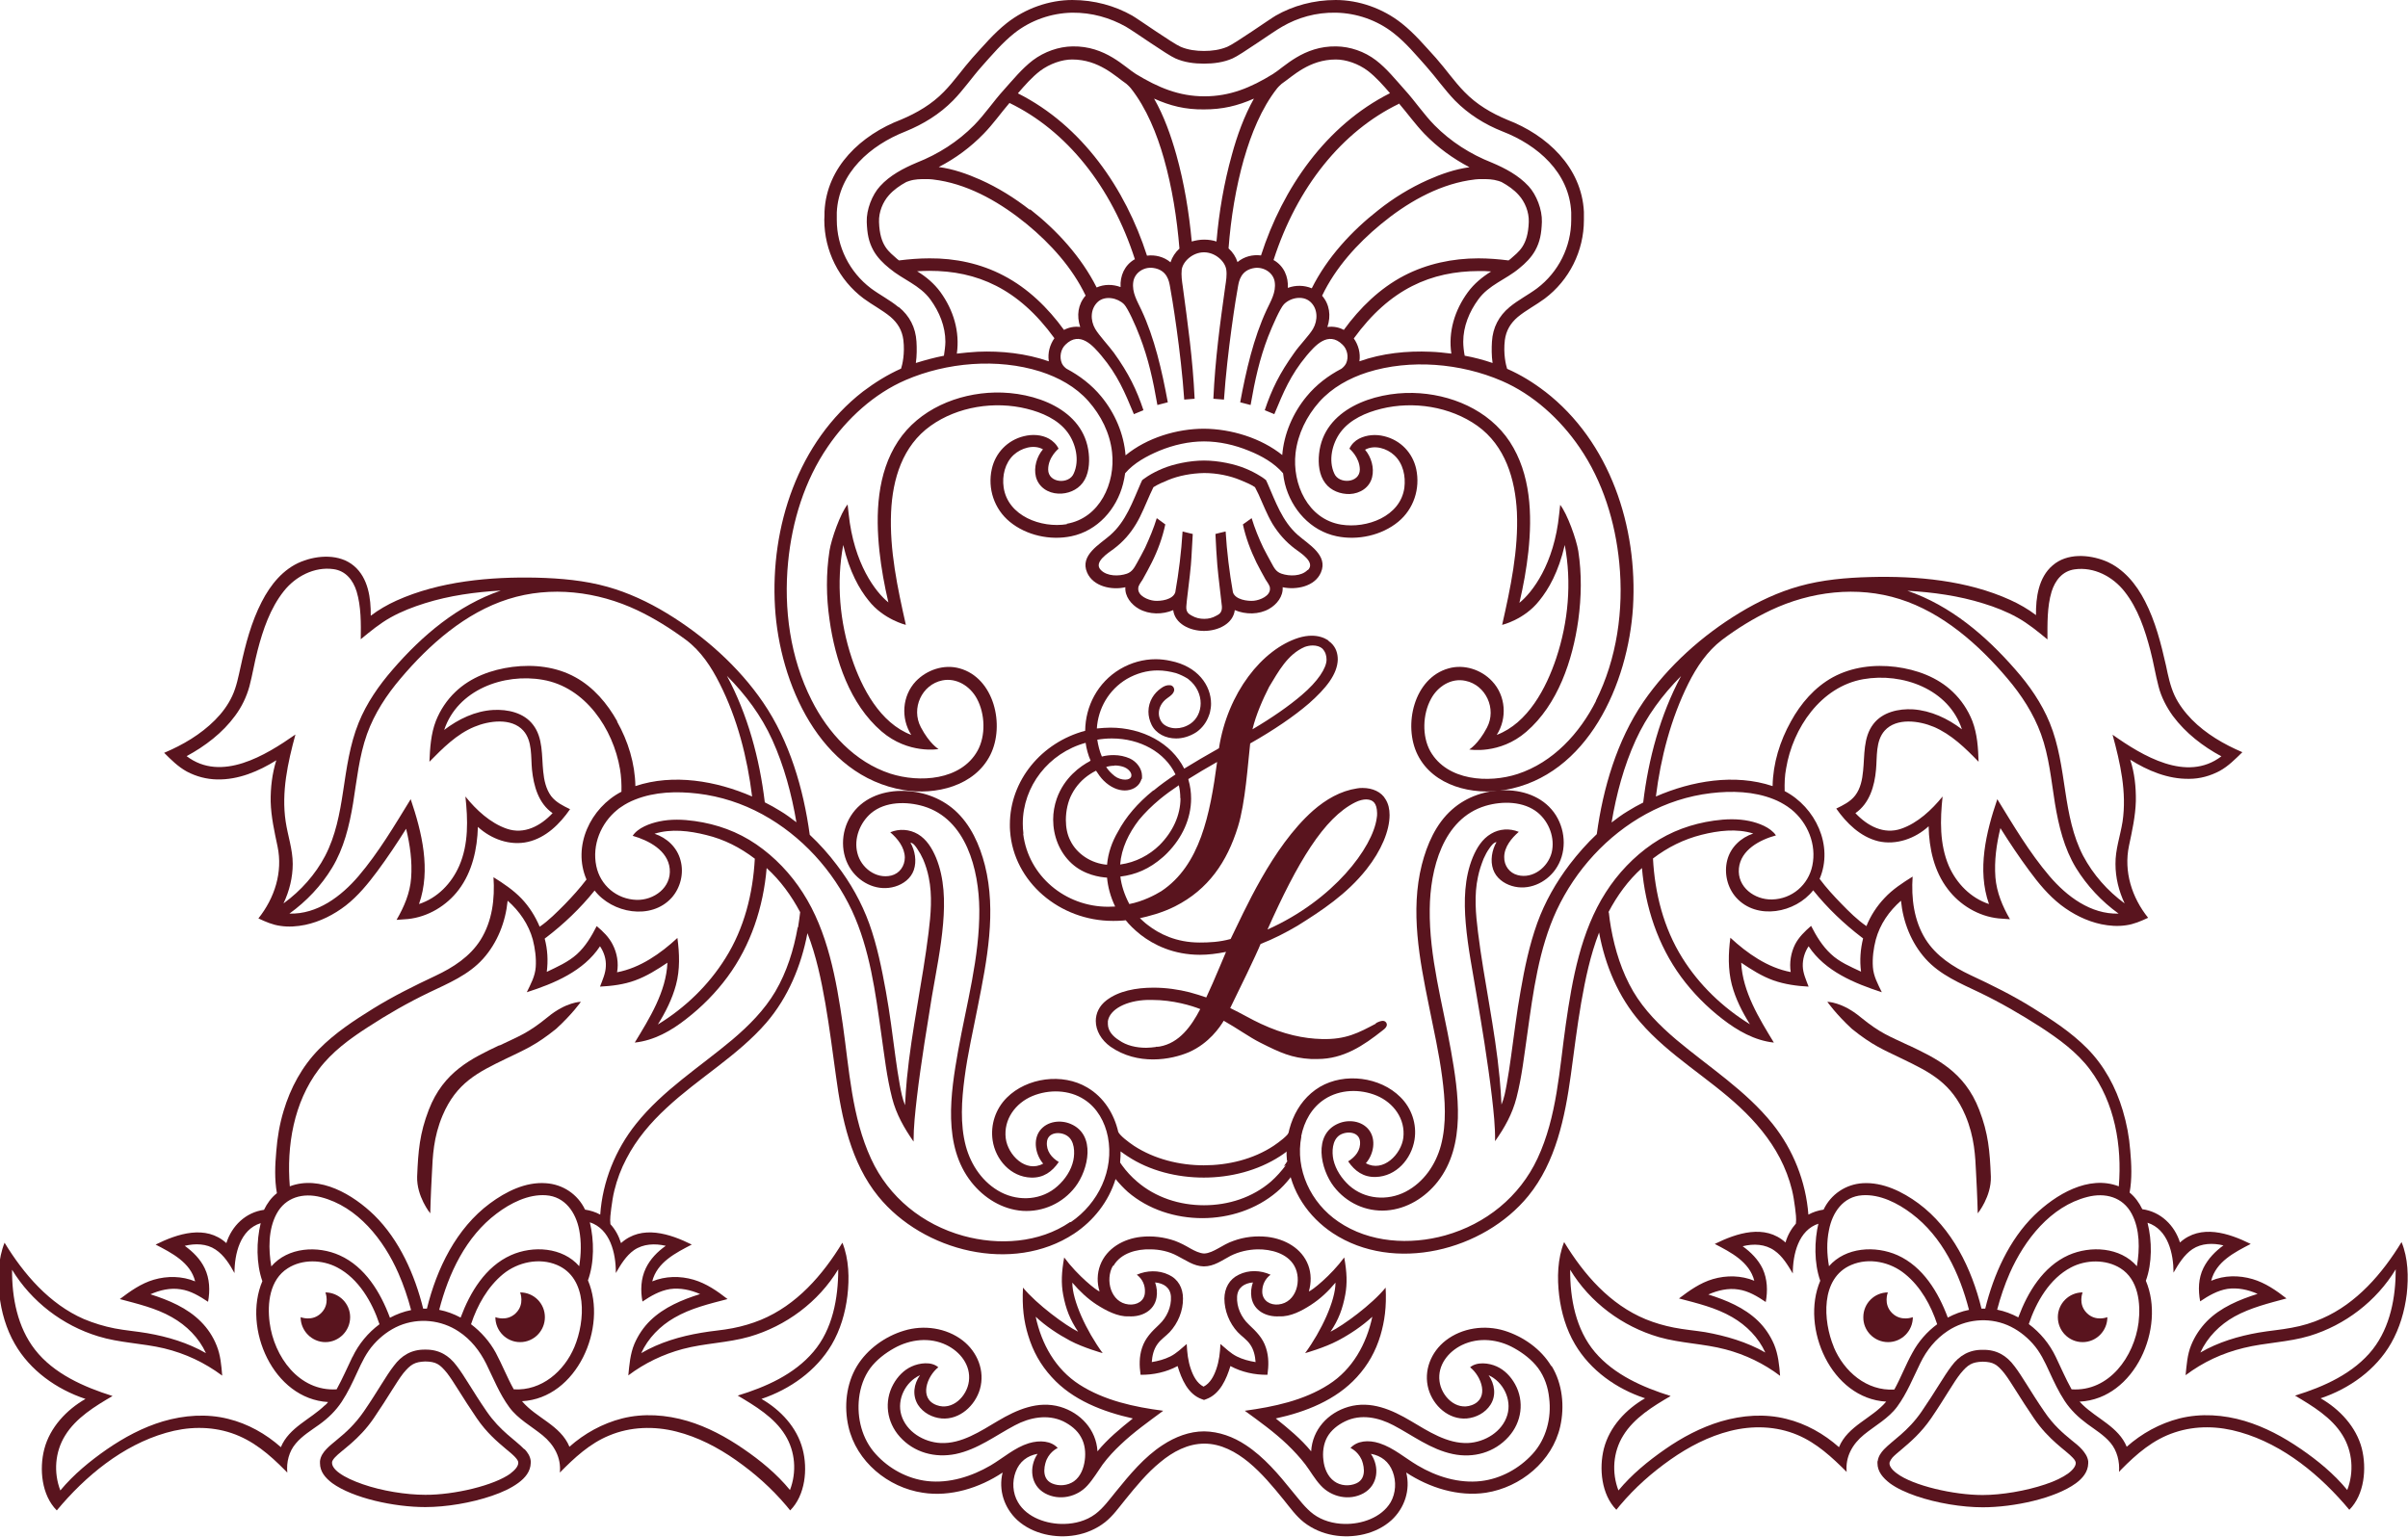 <svg xmlns="http://www.w3.org/2000/svg" width="115.74" height="73.87" viewBox="0 0 115.74 73.87" fill="#59141e">
<path d="m62.38,25.72c-.75-.66-1.07-1.6-1.46-2.49-.03-.07-.07-.15-.07-.15,0,0-.16-.13-.27-.19-.22-.14-.46-.26-.7-.36-.52-.22-1.31-.39-2.01-.39h0c-.69,0-1.48.17-2,.39-.24.1-.48.22-.7.36-.11.07-.27.19-.27.19,0,0-.04.08-.07.15-.39.89-.71,1.83-1.46,2.49-.51.45-1.48.97-1.12,1.8.29.68,1.19.86,1.84.71-.03.44.28.83.65,1.04.5.28,1.14.28,1.65.06.08.65.79,1,1.48,1s1.4-.35,1.48-1c.52.22,1.16.22,1.65-.06.37-.21.68-.6.65-1.04.65.14,1.55-.03,1.84-.71.36-.83-.6-1.35-1.11-1.8Zm.47,1.68c-.3.31-.87.31-1.25.18-.27-.09-.36-.28-.49-.52-.13-.24-.27-.49-.39-.73-.22-.46-.41-.93-.56-1.42l-.42.3c.14.65.37,1.25.65,1.83.14.28.29.55.44.82.07.12.21.28.21.42.03.37-.48.57-.77.6-.3.03-.9-.05-1.01-.41-.17-.96-.29-1.95-.35-2.92-.11.02-.49.12-.49.12.03.59.05,1.02.09,1.49.04.51.21,1.83.22,1.99.02.29-.13.38-.25.44-.21.12-.39.16-.6.16s-.4-.04-.61-.16c-.12-.07-.27-.15-.25-.44,0-.16.18-1.48.22-1.99.04-.47.05-.9.09-1.49,0,0-.39-.09-.49-.12-.06.98-.18,1.96-.35,2.92-.11.36-.7.44-1.01.41-.29-.03-.8-.23-.77-.6,0-.14.14-.3.21-.42.15-.27.3-.54.44-.82.29-.58.51-1.18.65-1.83l-.41-.3c-.15.49-.35.96-.56,1.42-.12.25-.26.49-.39.73-.13.23-.23.43-.49.52-.38.13-.95.13-1.25-.18-.37-.38.38-.83.63-1.02.44-.33.79-.73,1.07-1.2.27-.45.45-.94.67-1.42.05-.1.16-.34.16-.34.22-.14.46-.24.7-.34.5-.21,1.13-.33,1.74-.34.61,0,1.24.13,1.74.34.24.1.49.2.7.34,0,0,.12.24.17.34.22.48.4.96.67,1.42.29.47.64.87,1.08,1.2.25.19,1,.64.63,1.02Z"/>
<path d="m74.27,18.83c-.57-.44-1.17-.81-1.83-1.1-.06-.18-.19-.72-.11-1.38.06-.46.27-.81.62-1.11.4-.33.87-.57,1.29-.88,1.19-.89,1.89-2.3,1.89-3.78,0-.13,0-.27,0-.4-.11-2.15-1.78-3.69-3.68-4.42-.77-.32-1.48-.74-2.06-1.34-.5-.51-.9-1.1-1.37-1.63-.53-.58-1.03-1.18-1.65-1.67C66.46.4,65.31,0,64.2,0c-1.06,0-2.06.28-2.88.75-.28.16-1.95,1.34-2.33,1.5-.36.15-.74.2-1.12.2-.38,0-.77-.05-1.12-.2-.38-.16-2.05-1.34-2.33-1.5C53.59.28,52.6,0,51.54,0c-1.1,0-2.25.4-3.15,1.11-.62.49-1.12,1.09-1.65,1.67-.47.53-.87,1.12-1.37,1.63-.58.6-1.3,1.02-2.06,1.34-1.91.73-3.58,2.27-3.68,4.42,0,.13,0,.27-.01.4,0,1.48.7,2.89,1.89,3.78.42.31.89.55,1.29.88.35.3.56.65.62,1.11.08.66-.05,1.2-.11,1.38-.65.29-1.26.67-1.83,1.1-3.13,2.43-4.46,6.51-4.23,10.37.22,3.65,2.15,8.11,6.18,8.79,1.54.26,3.42-.19,4.17-1.69.71-1.42.19-3.7-1.48-4.16-.75-.21-1.57.07-2.1.62-.66.7-.73,1.78-.22,2.58-1.5-.57-2.38-2.25-2.86-3.69-.58-1.74-.75-3.64-.41-5.44.3,1.29.78,2.13,1.22,2.67.71.91,1.79,1.17,1.79,1.17-.4-1.78-.79-3.59-.71-5.42.07-1.59.55-3.19,1.9-4.15,1.3-.93,3.08-1.2,4.62-.82.73.18,1.5.51,1.96,1.13.4.54.59,1.35.3,1.98-.22.54-1.23.47-1.23-.19,0-.6.5-1,.5-1-.1-.21-.27-.37-.46-.48-.36-.2-.81-.22-1.21-.12-.78.19-1.37.8-1.54,1.58-.21.94.12,1.92.86,2.53.8.66,1.95.91,2.96.7,1.26-.26,2.18-1.3,2.49-2.52.04-.17.08-.34.1-.51.43-.5,1.05-.83,1.64-1.08.68-.28,1.42-.45,2.15-.45.74,0,1.48.17,2.16.45.6.24,1.21.58,1.64,1.08.02.17.05.35.09.51.31,1.22,1.23,2.26,2.49,2.52,1.01.21,2.16-.04,2.96-.7.74-.61,1.06-1.59.86-2.53-.17-.78-.75-1.39-1.54-1.58-.4-.1-.84-.07-1.21.12-.19.1-.36.26-.46.48,0,0,.49.4.5,1,0,.66-1.01.72-1.23.19-.29-.63-.1-1.44.3-1.98.46-.62,1.23-.95,1.96-1.13,1.54-.38,3.31-.11,4.62.82,1.34.96,1.82,2.57,1.9,4.15.08,1.83-.31,3.65-.71,5.42,0,0,1.07-.25,1.79-1.17.44-.54.92-1.37,1.22-2.67.34,1.8.17,3.7-.41,5.44-.48,1.44-1.36,3.12-2.86,3.69.51-.8.44-1.88-.22-2.58-.52-.56-1.35-.83-2.09-.62-1.67.46-2.2,2.74-1.49,4.16.75,1.5,2.64,1.95,4.17,1.69,4.02-.68,5.95-5.14,6.18-8.79.23-3.86-1.1-7.95-4.23-10.37Zm-31.09-4.07c-.41-.34-.89-.58-1.32-.9-1.03-.78-1.64-2-1.64-3.29,0-.12,0-.24,0-.36.09-1.91,1.62-3.23,3.3-3.89.86-.35,1.64-.83,2.29-1.49.5-.51.9-1.1,1.38-1.64.5-.56.98-1.13,1.57-1.6.79-.62,1.77-.96,2.77-.98.96-.01,1.83.25,2.58.67.45.26,1.99,1.36,2.39,1.53.43.19.9.25,1.37.25.46,0,.94-.06,1.37-.25.4-.17,1.94-1.28,2.39-1.53.74-.43,1.62-.69,2.58-.67,1,.02,1.98.36,2.77.98.59.46,1.07,1.04,1.57,1.6.47.53.88,1.12,1.38,1.64.65.66,1.43,1.15,2.29,1.49,1.68.65,3.21,1.97,3.3,3.89,0,.12,0,.24,0,.36,0,1.29-.61,2.51-1.64,3.29-.43.32-.91.56-1.32.9-.52.43-.81.99-.85,1.66-.02.32-.02.69.03,1.03-.44-.15-.89-.27-1.34-.35-.04-.2-.07-.47-.07-.67,0-.74.29-1.44.72-2.03.51-.71,1.33-.96,1.97-1.5.3-.24.58-.52.77-.86.23-.42.3-.81.32-1.37.02-.59-.26-1.31-.64-1.72-.48-.52-1.12-.86-1.76-1.13-1.04-.41-1.98-1.01-2.76-1.8-.52-.53-.93-1.15-1.43-1.7-.44-.49-.86-1.02-1.38-1.42-.56-.43-1.25-.66-1.91-.67-1.58-.03-2.51,1-3.05,1.33-1.07.66-2.07,1.07-3.29,1.07-1.22,0-2.22-.42-3.29-1.07-.54-.33-1.47-1.36-3.05-1.33-.66.01-1.35.25-1.91.67-.53.41-.95.93-1.39,1.42-.5.55-.91,1.17-1.43,1.7-.78.79-1.72,1.39-2.76,1.8-.64.27-1.29.61-1.76,1.13-.38.41-.66,1.13-.64,1.72.02.56.09.95.32,1.37.19.34.47.62.77.86.64.54,1.46.8,1.97,1.5.43.59.72,1.29.72,2.03,0,.19-.04.47-.07.67-.46.09-.9.21-1.35.35.05-.34.05-.71.03-1.03-.04-.67-.33-1.24-.85-1.66Zm26.58,2.24c-.34-.04-.67-.08-1-.09-1.13-.05-2.33.07-3.42.46.06-.39-.05-.79-.27-1.1,1.74-2.4,3.73-3.23,6.01-3.24.2,0,.4,0,.59.02-.43.27-.82.59-1.12,1-.63.86-.95,1.9-.79,2.96Zm-6.21-2.79c.64-1.34,1.69-2.5,2.82-3.43,1.21-1,2.66-1.85,4.22-2.11.23-.04.42-.06.61-.06.3,0,.54,0,.83.09.05.02.08.03.14.05.31.17.6.37.83.63.29.32.5.81.48,1.3-.04,1.15-.49,1.42-.88,1.77-.03.02-.06.05-.09.07-.48-.06-.97-.1-1.45-.1-1.24,0-2.47.26-3.57.83-1.17.61-2.13,1.55-2.9,2.61-.22-.12-.49-.18-.79-.14.18-.53.11-1.09-.26-1.51Zm-5.68-2.69h0c-.21,0-.41.04-.59.09-.13-1.41-.36-2.81-.74-4.17-.26-.92-.59-1.86-1.07-2.7.78.35,1.5.53,2.4.52.89,0,1.61-.17,2.4-.52-.47.84-.81,1.78-1.06,2.7-.38,1.36-.62,2.76-.74,4.17-.18-.06-.38-.09-.59-.09h0Zm-5.94,4.2c-.3-.04-.56.02-.79.14-.77-1.06-1.73-2-2.9-2.61-1.1-.58-2.33-.84-3.57-.83-.49,0-.97.04-1.46.1-.03-.02-.06-.05-.09-.07-.38-.35-.83-.61-.87-1.77-.02-.49.19-.98.48-1.3.23-.26.52-.46.83-.63.07-.02.09-.03.14-.05.28-.09.53-.09.83-.09.19,0,.38.02.61.06,1.56.26,3.01,1.12,4.22,2.11,1.14.94,2.18,2.09,2.82,3.43-.37.42-.44.97-.26,1.51Zm-1.52,1.65c-1.09-.38-2.28-.51-3.42-.46-.33.02-.67.05-1,.09.15-1.06-.16-2.09-.79-2.96-.3-.41-.69-.74-1.12-1,.2-.01.4-.02.59-.02,2.28,0,4.27.84,6.01,3.24-.22.31-.33.71-.27,1.1Zm-.91-7.28c-.73-.57-1.53-1.07-2.38-1.45-.63-.28-1.31-.52-2-.61.8-.41,1.53-.95,2.16-1.6.45-.46.82-.99,1.24-1.48,2.73,1.32,4.9,4,6.03,7.52,0,0-.01,0-.02,0-.48.28-.7.79-.67,1.33-.38-.14-.79-.14-1.15.02-.74-1.47-1.91-2.75-3.2-3.76Zm-.57-5.61c.33-.38.66-.76,1.06-1.07.47-.35,1.06-.55,1.54-.55,1.29,0,2.08.81,2.61,1.17.09.08.17.16.21.21.76.96,1.26,2.21,1.59,3.37.4,1.41.63,2.88.75,4.34-.2.18-.35.41-.43.66-.32-.27-.74-.37-1.13-.32-1.04-3.23-3.12-6.25-6.2-7.8Zm10.87,3.13c.33-1.15.83-2.41,1.59-3.37.04-.05.12-.13.21-.21.53-.36,1.32-1.17,2.61-1.17.48,0,1.08.2,1.54.55.4.31.73.69,1.06,1.07-3.08,1.55-5.16,4.57-6.2,7.8-.4-.05-.81.05-1.13.32-.08-.25-.22-.47-.43-.66.11-1.46.35-2.93.75-4.34Zm7.43-2.65c.42.49.79,1.01,1.24,1.48.63.65,1.36,1.18,2.16,1.6-.69.09-1.37.33-2,.61-.85.38-1.65.87-2.38,1.45-1.29,1.01-2.46,2.28-3.2,3.76-.36-.15-.77-.16-1.15-.02.03-.54-.19-1.05-.67-1.33,0,0-.01,0-.02,0,1.13-3.52,3.3-6.2,6.03-7.52Zm-15.95,20.24c-1.23.2-2.84-.39-3.04-1.77-.08-.55.06-1.17.48-1.56.36-.33.96-.52,1.41-.27-.3.35-.45.87-.34,1.32.13.5.58.79,1.08.81.44.02.9-.16,1.17-.52.29-.38.34-.94.29-1.41-.22-2.15-2.64-2.97-4.51-2.93-1.8.04-3.65.81-4.66,2.35-1.01,1.54-1.08,3.5-.89,5.28.09.83.24,1.65.43,2.46-.61-.49-1.66-1.85-1.91-4.26l-.05-.45c-.35.43-.78,1.66-.87,2.22-.17,1.1-.16,2.22,0,3.32.27,1.94.98,4.06,2.5,5.37,1.29,1.11,2.74.85,2.74.85,0,0-.43-.25-.85-1.05-.48-.91.05-2.05,1.03-2.25.69-.14,1.34.28,1.66.87.4.73.44,1.79.03,2.52-.8,1.42-2.79,1.54-4.19,1.09-1.71-.56-2.99-1.96-3.78-3.53-1.03-2.03-1.35-4.39-1.13-6.64.19-1.96.79-3.92,1.91-5.55.92-1.35,2.23-2.55,3.74-3.2,1.97-.85,4.41-1.06,6.47-.41.87.28,1.7.73,2.31,1.42.61.69,1.04,1.54,1.14,2.46.17,1.48-.59,3.17-2.18,3.44Zm10.37-3.31c-1.04-.84-2.48-1.27-3.78-1.28h0c-1.29,0-2.74.43-3.77,1.28-.08-1.03-.51-2.03-1.17-2.83-.46-.56-1.04-1-1.66-1.33-.06-.04-.17-.13-.23-.26-.13-.3-.06-.68.17-.9.7-.69,1.34.07,1.73.53.78.93,1.12,1.75,1.56,2.81l.46-.19c-.33-.99-.71-1.77-1.42-2.76-.25-.34-.72-.84-.9-1.15-.24-.41-.24-.97.14-1.31.35-.3.94-.18,1.25.13.18.19.55,1,.76,1.56.41,1.07.63,2.07.84,3.28l.5-.13c-.28-1.52-.64-3.1-1.27-4.44-.2-.43-.46-.84-.39-1.34.06-.45.51-.74.95-.68.69.09.77.66.81.86.1.52.53,3.14.69,5.47l.5-.04c-.09-1.93-.33-3.6-.57-5.39-.04-.27-.08-.55-.05-.82.06-.4.53-.83,1.07-.83.54,0,1.01.43,1.07.83.04.27-.01.55-.05.82-.25,1.79-.48,3.46-.57,5.39l.51.04c.16-2.33.58-4.95.68-5.47.04-.2.12-.77.81-.86.44-.05.89.24.95.68.07.5-.19.91-.39,1.34-.63,1.35-.99,2.93-1.27,4.44l.5.13c.21-1.21.43-2.21.84-3.28.22-.56.58-1.37.76-1.56.31-.32.9-.44,1.26-.13.38.33.38.9.14,1.31-.18.31-.66.8-.9,1.15-.71.99-1.09,1.77-1.42,2.76l.46.19c.44-1.06.77-1.87,1.55-2.81.39-.46,1.03-1.22,1.73-.53.23.22.31.6.17.9-.06.12-.17.22-.23.26-.63.33-1.2.76-1.67,1.33-.66.8-1.09,1.8-1.17,2.83Zm15.07,11.79c-.79,1.57-2.07,2.97-3.78,3.53-1.39.45-3.38.33-4.19-1.09-.41-.73-.37-1.79.03-2.52.32-.6.97-1.02,1.66-.87.97.2,1.51,1.34,1.03,2.25-.42.8-.85,1.05-.85,1.05,0,0,1.46.26,2.74-.85,1.52-1.31,2.23-3.44,2.5-5.37.15-1.1.17-2.22,0-3.32-.09-.56-.53-1.79-.87-2.22l-.05.45c-.24,2.41-1.3,3.77-1.91,4.26.19-.81.34-1.63.43-2.46.19-1.78.12-3.73-.89-5.28-1.01-1.54-2.86-2.31-4.66-2.35-1.87-.04-4.29.77-4.51,2.93-.05.47,0,1.02.3,1.41.27.36.73.53,1.17.52.5-.02.96-.31,1.08-.81.11-.45-.04-.97-.34-1.32.45-.25,1.05-.07,1.41.27.42.39.55,1,.48,1.56-.19,1.38-1.81,1.97-3.04,1.77-1.6-.26-2.36-1.96-2.19-3.44.11-.92.53-1.77,1.14-2.46.62-.69,1.44-1.14,2.31-1.42,2.06-.65,4.49-.44,6.46.41,1.51.65,2.82,1.85,3.74,3.2,1.12,1.63,1.72,3.59,1.91,5.55.22,2.25-.11,4.61-1.13,6.64Z"/>
<path d="m74.56,65.67c-.49-.82-1.35-1.42-2.25-1.7-.95-.29-2.03-.14-2.82.47-.71.55-1.08,1.46-.83,2.34.23.8.97,1.48,1.84,1.41.45-.04.89-.27,1.14-.66.29-.45.2-1-.09-1.42.7.32,1.12,1.16.9,1.91-.24.81-1.08,1.31-1.89,1.35-1,.04-1.92-.57-2.75-1.06-.91-.54-1.92-.99-3-.68-.99.29-1.73,1.1-1.79,2.14-.49-.6-1.1-1.1-1.7-1.58,1.43-.31,2.89-.88,3.9-1.99.54-.59.9-1.24,1.13-2,.2-.68.3-1.37.25-2.3-.66.81-2.04,1.82-2.65,2.12.39-.58.58-1.09.71-1.78.1-.54.08-1.08-.05-1.79-.64.87-1.57,1.61-1.7,1.63.12-.41.12-.86-.03-1.26-.31-.82-1.13-1.26-1.96-1.36-.55-.06-1.11,0-1.63.19-.27.09-.5.23-.75.37-.2.11-.43.23-.66.24-.23-.01-.46-.13-.66-.24-.24-.14-.48-.27-.75-.37-.52-.18-1.08-.25-1.63-.19-.83.09-1.65.54-1.96,1.36-.15.4-.16.85-.03,1.26-.13-.02-1.06-.76-1.7-1.63-.13.71-.15,1.25-.05,1.79.13.69.33,1.2.72,1.78-.61-.3-1.99-1.32-2.65-2.12-.05.93.04,1.62.25,2.3.23.76.59,1.41,1.13,2,1,1.11,2.47,1.67,3.9,1.99-.6.48-1.21.98-1.7,1.58-.06-1.04-.81-1.85-1.79-2.14-1.07-.31-2.09.14-3,.68-.83.49-1.75,1.11-2.75,1.06-.81-.04-1.65-.54-1.89-1.35-.22-.75.2-1.59.9-1.91-.3.42-.38.96-.1,1.42.25.39.69.62,1.14.66.87.07,1.61-.62,1.84-1.41.25-.88-.12-1.79-.83-2.34-.79-.61-1.88-.76-2.82-.47-.9.27-1.76.88-2.26,1.7-.52.86-.63,1.94-.41,2.91.38,1.68,1.9,2.93,3.57,3.18,1.33.21,2.73-.23,3.84-.97-.21.84.08,1.71.71,2.29.74.67,1.84.89,2.8.72.51-.09,1-.3,1.41-.62.38-.3.67-.71.97-1.08.52-.64,1.05-1.29,1.69-1.81.6-.5,1.32-.89,2.12-.89.8,0,1.52.4,2.12.89.64.53,1.17,1.17,1.69,1.81.3.37.59.78.97,1.08.41.32.9.53,1.41.62.96.17,2.06-.05,2.8-.72.63-.58.92-1.45.71-2.29,1.11.73,2.5,1.17,3.83.97,1.67-.26,3.19-1.51,3.57-3.18.22-.97.11-2.06-.41-2.91Zm-21.04-4.82c.35-.61,1.12-.81,1.77-.79.44,0,.9.1,1.29.31.42.21.79.5,1.28.51h0s0,0,0,0h0c.5,0,.87-.29,1.29-.51.4-.2.85-.3,1.29-.31.65-.01,1.43.19,1.77.79.38.67.11,1.77-.76,1.86-.39.04-.76-.17-.78-.59-.01-.33.13-.64.4-.84-.48-.22-1.05-.24-1.53,0-.46.22-.68.65-.69,1.14,0,.59.24,1.19.64,1.62.19.2.43.35.59.58.18.25.25.56.27.86-.31-.05-.62-.13-.9-.27-.3-.15-.54-.39-.79-.6-.02.42-.06.81-.2,1.21-.11.32-.29.68-.61.84-.32-.16-.5-.52-.61-.84-.14-.4-.18-.79-.2-1.21-.25.21-.49.45-.79.6-.28.14-.59.22-.89.27.02-.3.09-.61.27-.86.16-.23.4-.38.59-.58.4-.43.65-1.03.64-1.62,0-.5-.23-.93-.69-1.14-.48-.23-1.05-.21-1.53,0,.27.2.41.51.39.84-.01.42-.38.63-.78.59-.87-.09-1.14-1.19-.76-1.86Zm-5.91,9.6c-.91.53-1.98.87-3.04.75-.95-.11-1.84-.59-2.48-1.3-.66-.72-.91-1.74-.8-2.69.06-.51.23-1.02.54-1.44.3-.4.72-.72,1.15-.96.77-.43,1.71-.54,2.51-.15.66.32,1.18.97,1.08,1.74-.09.72-.79,1.43-1.55,1.15-.87-.32-.46-1.4.08-1.82-.33-.29-.91-.21-1.28-.04-.38.17-.68.49-.88.85-.46.83-.32,1.83.31,2.53.68.76,1.69,1.03,2.68.83,1.06-.22,1.92-.89,2.85-1.38.71-.38,1.57-.55,2.33-.19.34.17.67.42.85.76.19.33.23.74.18,1.11-.05.38-.2.78-.52,1.01-.3.21-.72.25-1.06.1-.58-.26-.31-1.02-.25-1.15.19-.41.53-.55.53-.55-.31-.34-.85-.39-1.39-.23-.68.21-1.23.71-1.84,1.07Zm19.23,1.77c-.44.74-1.4,1.06-2.22,1.04-.53-.01-1.07-.16-1.49-.47-.4-.3-.69-.71-1.01-1.09-.66-.82-1.36-1.65-2.24-2.23-.6-.4-1.29-.65-2-.66h0c-.71,0-1.39.26-2,.66-.89.58-1.58,1.42-2.24,2.23-.31.38-.61.8-1,1.09-.43.32-.97.46-1.49.47-.82.02-1.79-.3-2.22-1.04-.26-.44-.29-1-.11-1.47.18-.48.55-.77,1.05-.86-.42.63-.35,1.51.36,1.9.68.37,1.54.18,2.04-.38.28-.31.49-.67.73-1.01.26-.35.56-.67.87-.96.63-.6,1.34-1.1,2.04-1.62-1.39-.18-2.83-.49-4.03-1.26-1.15-.74-1.82-1.95-2.1-3.26.48.45,1.07.84,1.65,1.15.64.34,1.57.6,1.57.6-.79-1.08-1.46-2.53-1.46-3.39.35.41.74.78,1.19,1.07.43.27,1,.58,1.52.55.6.04,1.23-.25,1.34-.91.04-.24.01-.49-.07-.72.41.04.73.24.76.68.03.5-.2,1-.56,1.34-.36.34-.67.64-.83,1.13-.14.43-.13.85-.07,1.29.61.01,1.25-.13,1.78-.42.19.62.49,1.35,1.16,1.59l.11.04.11-.04c.66-.24.97-.97,1.16-1.59.53.29,1.17.43,1.78.42.06-.44.07-.86-.07-1.29-.15-.48-.47-.79-.83-1.13-.36-.34-.59-.84-.56-1.34.03-.44.35-.64.76-.68-.08.23-.11.48-.07.72.11.66.74.95,1.34.91.53.03,1.09-.27,1.52-.55.45-.29.84-.66,1.18-1.07,0,.86-.67,2.31-1.46,3.39,0,0,.93-.26,1.57-.6.59-.31,1.17-.7,1.66-1.15-.28,1.31-.95,2.53-2.1,3.26-1.2.77-2.64,1.07-4.03,1.26.7.51,1.41,1.02,2.04,1.62.31.3.61.62.87.96.25.33.45.7.74,1.01.51.56,1.37.75,2.05.38.71-.39.79-1.27.36-1.9.5.09.87.38,1.05.86.18.47.15,1.03-.1,1.47Zm6.82-2.32c-.64.7-1.53,1.19-2.48,1.3-1.06.12-2.13-.21-3.04-.75-.61-.36-1.16-.85-1.84-1.07-.53-.17-1.07-.12-1.39.23,0,0,.34.14.53.55.06.13.33.89-.25,1.15-.34.15-.76.12-1.06-.1-.32-.23-.48-.63-.52-1.01-.05-.37,0-.78.18-1.11.19-.34.51-.59.86-.76.76-.37,1.61-.19,2.33.19.93.49,1.79,1.16,2.85,1.38.99.21,2-.07,2.68-.83.63-.7.77-1.7.31-2.53-.2-.36-.5-.68-.88-.85-.37-.17-.95-.24-1.28.04.54.42.95,1.5.08,1.82-.76.28-1.46-.43-1.55-1.15-.1-.77.42-1.42,1.08-1.74.81-.39,1.75-.28,2.51.15.43.24.85.56,1.15.96.31.42.48.93.53,1.44.12.95-.14,1.97-.8,2.69Z"/>
<path d="m91.74,50.25c1.32.63,2.68,1.26,3.39,3.1.44,1.14.51,1.98.56,3.21.03.96-.63,1.77-.63,1.77,0,0-.02-.86-.08-1.92-.04-.83-.07-1.73-.51-2.78-.67-1.58-1.7-2.08-3.04-2.73-.93-.45-1.44-.65-2.42-1.44-.76-.7-1.18-1.3-1.18-1.3,0,0,.71,0,1.6.74.97.79,1.38.91,2.32,1.36Z"/>
<path d="m100.1,62.13s-.23.56.2.99c.43.43.99.2.99.2,0,.66-.53,1.2-1.19,1.2s-1.19-.54-1.19-1.2.54-1.19,1.19-1.19Z"/>
<path d="m90.74,62.13s-.23.56.2.99c.43.43,1,.2,1,.2,0,.66-.53,1.2-1.19,1.2s-1.2-.54-1.19-1.2c0-.66.53-1.19,1.19-1.19Z"/>
<path d="m90.24,70.24s0,.07,0,.1c0,.41.27.71.59.96.34.25.78.45,1.27.62.99.34,2.2.54,3.2.54,1.5,0,3.48-.43,4.47-1.15.33-.24.59-.55.6-.96,0-.03,0-.07,0-.1-.03-.23-.16-.41-.3-.57-.14-.16-.32-.3-.52-.46-.39-.32-.86-.72-1.29-1.36-.68-.99-1.06-1.7-1.44-2.19-.37-.5-.85-.79-1.51-.78-.66-.01-1.14.28-1.51.78-.38.5-.76,1.2-1.44,2.19-.66.96-1.38,1.37-1.81,1.82-.14.15-.27.33-.3.57Zm.58.1v-.03s.04-.12.14-.24c.1-.11.27-.25.46-.41.39-.33.92-.78,1.4-1.48.69-1.01,1.08-1.74,1.42-2.16.35-.42.54-.54,1.05-.56.52.01.7.13,1.05.56.33.43.73,1.15,1.42,2.16.72,1.06,1.55,1.55,1.86,1.89.11.11.14.19.15.24,0,0,0,.02,0,.03,0,.11-.09.29-.36.49-.26.19-.65.38-1.11.53-.92.31-2.09.51-3.01.51-1.38,0-3.34-.45-4.12-1.04-.26-.19-.36-.37-.35-.49Z"/>
<path d="m61.89,55.83c.14,1.42.99,2.67,2.17,3.45,2.94,1.94,7.25.85,9.4-1.79,1.32-1.62,1.76-3.78,2.04-5.8.16-1.17.3-2.33.5-3.49.2-1.14.44-2.29.86-3.37.29,1.57.92,3.09,1.98,4.31,1.38,1.6,3.26,2.66,4.79,4.09.76.71,1.44,1.52,1.92,2.44.25.48.45,1,.58,1.53.07.28.11.57.15.86.03.25.07.51.04.76-.22.25-.4.56-.5.91-.99-.9-2.35-.45-3.4.07.77.4,1.67.86,1.9,1.77-.63-.26-1.34-.27-1.99-.08-.61.18-1.13.55-1.63.93.87.23,1.77.44,2.56.9.69.4,1.26.98,1.59,1.7-.89-.51-1.89-.8-2.89-.98-.5-.08-1.01-.12-1.51-.22-.46-.09-.91-.22-1.35-.4-1.72-.71-2.97-2.15-3.92-3.71-.32.8-.34,1.72-.24,2.56.1.82.34,1.64.76,2.35.74,1.26,2,2.15,3.37,2.6-.92.53-1.71,1.37-1.98,2.42-.24.95-.12,2.21.6,2.94.06-.07.12-.15.18-.22.72-.85,1.52-1.56,2.43-2.2.87-.61,1.83-1.11,2.86-1.37,1.07-.27,2.21-.24,3.23.19.93.39,1.67,1.08,2.37,1.78-.07-.73.28-1.34.83-1.79.54-.44,1.18-.78,1.6-1.35.47-.64.76-1.38,1.11-2.09.3-.62.73-1.16,1.32-1.55.85-.56,1.93-.67,2.86-.28.47.2.88.51,1.22.89.36.4.58.87.8,1.35.22.48.45.97.74,1.41.29.44.66.79,1.08,1.1.38.28.81.54,1.12.91.32.38.45.91.41,1.4.03-.03.06-.06.09-.1.76-.77,1.55-1.46,2.59-1.8,1.02-.34,2.11-.31,3.14-.01,2.1.6,3.88,2.09,5.25,3.73.73-.73.84-1.99.6-2.95-.27-1.04-1.07-1.89-1.98-2.41,1.38-.46,2.66-1.37,3.39-2.65.41-.72.65-1.54.75-2.36.09-.82.07-1.72-.25-2.5-.92,1.51-2.16,2.95-3.81,3.67-.47.21-.97.36-1.48.45-.52.1-1.05.14-1.57.23-.98.17-1.95.46-2.81.96.34-.74.94-1.34,1.64-1.73.78-.43,1.65-.64,2.5-.87-.5-.39-1.02-.75-1.63-.93-.65-.19-1.36-.19-1.99.08.23-.92,1.13-1.37,1.9-1.77-1.05-.52-2.4-.97-3.4-.07-.26-.83-.93-1.48-1.81-1.6-.15-.31-.35-.59-.61-.8.12-.66.09-1.35.03-2.02-.05-.65-.17-1.3-.36-1.93-.33-1.11-.89-2.15-1.71-2.98-.76-.77-1.68-1.37-2.6-1.94-.96-.6-1.97-1.1-3-1.58-.85-.4-1.66-.92-2.17-1.73-.56-.9-.69-1.97-.62-3.01-.48.3-.96.61-1.35,1.03-.37.39-.67.85-.87,1.35-.44-.3-.83-.69-1.2-1.07-.37-.38-.73-.77-1.05-1.2.68-1.6-.2-3.45-1.68-4.22-.01-.36,0-.73.07-1.09.32-1.94,1.67-3.93,3.71-4.29,1.89-.33,4.11.48,4.74,2.41-.68-.52-1.49-.9-2.35-.96-.69-.04-1.47.13-1.91.71-.49.64-.41,1.5-.49,2.25-.04.41-.12.84-.38,1.18-.23.3-.58.47-.91.63.49.7,1.16,1.36,2.02,1.57.86.2,1.78-.13,2.42-.72.02,1.06.26,2.16.92,3.02.58.77,1.48,1.31,2.44,1.41.18.01.37.03.55.04-.36-.62-.64-1.29-.7-2.01-.06-.8.05-1.6.24-2.37.44.7.9,1.39,1.39,2.05.44.6.92,1.18,1.51,1.64.57.44,1.24.78,1.95.93.39.08.79.11,1.19.05.37-.05.72-.2,1.06-.36-.78-.97-1.18-2.22-.92-3.46.15-.71.31-1.42.33-2.15.01-.67-.06-1.35-.27-1.99.84.53,1.82.94,2.84.92.51,0,1.01-.14,1.46-.38.42-.23.75-.57,1.09-.9-.89-.38-1.75-.88-2.43-1.57-.33-.34-.63-.73-.83-1.16-.21-.46-.31-.95-.41-1.43-.24-1.06-.51-2.13-1.01-3.1-.42-.82-1.03-1.57-1.9-1.93-.8-.32-1.85-.39-2.54.21-.68.58-.81,1.55-.8,2.39-.38-.29-.8-.53-1.24-.73-2.07-.94-4.49-1.16-6.74-1.1-1.14.03-2.3.13-3.4.44-1,.28-1.96.73-2.85,1.27-1.79,1.08-3.45,2.56-4.64,4.29-1.27,1.86-1.94,4.15-2.24,6.36-.47.44-.9.93-1.3,1.45-.66.87-1.19,1.8-1.56,2.82-.38,1.06-.61,2.16-.8,3.26-.19,1.04-.31,2.1-.46,3.15-.06.45-.13.9-.21,1.35-.06.33-.12.66-.25.97-.02-.43-.05-.85-.09-1.28-.22-2.36-.75-4.67-1.04-7.01-.11-.88-.19-1.79,0-2.66.06-.3.16-.59.27-.87.08-.18.17-.35.28-.5.07-.1.19-.28.34-.3-.22.39-.31.89-.16,1.32.14.4.5.67.9.79.79.24,1.63-.14,2.09-.79.54-.76.52-1.81.03-2.6-.52-.83-1.46-1.2-2.41-1.21-.95-.01-1.88.3-2.59.93-.77.68-1.2,1.67-1.45,2.65-.56,2.23-.11,4.56.34,6.77.23,1.15.49,2.29.64,3.45.14,1.07.22,2.21-.06,3.27-.25.93-.83,1.78-1.7,2.23-.87.45-1.96.37-2.71-.3-.36-.33-.65-.76-.76-1.24-.08-.38-.06-.94.3-1.18.33-.21.93-.18.98.3.04.43-.23.75-.57.96.32.47.74.77,1.33.75.98-.03,1.71-.86,1.86-1.79.12-.75-.14-1.52-.68-2.05-.97-.97-2.68-1.19-3.87-.49-1.21.72-1.72,2.19-1.58,3.55Zm18.91-23.33c-1,1.87-1.57,3.98-1.82,6.08-.26.13-.51.27-.75.42-.27.16-.52.35-.77.54.23-1.36.59-2.71,1.16-3.96.53-1.16,1.28-2.17,2.18-3.08Zm19.33,8.65c-.5-.96-.7-2.03-.86-3.09-.17-1.12-.32-2.26-.75-3.31-.39-.95-.98-1.8-1.65-2.56-1.42-1.63-3.12-3.08-5.19-3.79,1.23.07,2.47.24,3.65.61.56.17,1.12.39,1.64.68.52.29.98.67,1.44,1.05,0-.75-.02-1.57.2-2.3.17-.54.52-.99,1.11-1.07.93-.13,1.83.35,2.39,1.06.65.82.99,1.85,1.25,2.85.15.57.24,1.15.39,1.72.13.51.38.99.69,1.42.61.82,1.44,1.46,2.33,1.94-1.67,1.27-3.8-.03-5.23-1.04.37,1.36.69,2.76.48,4.18-.11.69-.35,1.34-.34,2.04,0,.65.16,1.3.44,1.89-.82-.6-1.51-1.38-1.99-2.28Zm-14.93-3.36c-1.82-.61-3.89-.25-5.61.5.23-1.86.72-3.74,1.56-5.43.4-.8.91-1.56,1.62-2.1.73-.55,1.51-1.03,2.33-1.42,1.92-.91,4.16-1.19,6.21-.54,2.06.65,3.8,2.19,5.17,3.81.68.8,1.26,1.69,1.62,2.68.39,1.07.49,2.21.67,3.33.18,1.08.44,2.16,1.01,3.1.53.86,1.23,1.61,2.05,2.2-1.34.04-2.49-.83-3.32-1.8-.97-1.14-1.73-2.43-2.51-3.7-.54,1.58-.98,3.4-.4,5.04-.88-.29-1.56-.99-1.93-1.83-.45-1.05-.42-2.23-.3-3.34-.52.64-1.2,1.28-1.99,1.55-.84.29-1.63-.14-2.2-.75.68-.47.92-1.3.99-2.09.06-.61-.03-1.38.42-1.88.57-.63,1.66-.47,2.35-.18.85.36,1.53,1.03,2.16,1.68-.02-.66-.06-1.33-.3-1.96-.21-.53-.53-1.01-.94-1.4-.74-.71-1.74-1.07-2.74-1.2-1.04-.13-2.11,0-3.03.5-.87.48-1.54,1.26-2.01,2.12-.53.95-.86,2.01-.88,3.1Zm4.35,7.32c-.13.52-.17,1.06-.1,1.6-.51-.24-1.04-.46-1.45-.85-.41-.38-.7-.86-.95-1.35-.3.26-.59.54-.77.89-.2.4-.28.88-.21,1.33-1.11-.21-2.09-.9-2.9-1.65-.1.75-.12,1.52.07,2.26.18.68.5,1.31.87,1.9-1.3-.8-2.44-1.89-3.25-3.19-.9-1.44-1.32-3.1-1.41-4.78.71-.54,1.47-.92,2.34-1.14.8-.2,1.68-.31,2.48-.06-.6.2-1.09.66-1.25,1.28-.16.62,0,1.32.43,1.8.99,1.1,2.85.74,3.7-.35.68.85,1.48,1.61,2.33,2.26.02.01.03.02.05.04Zm10.42,22.27c2.64-.14,4.13-3.55,3.17-5.81.31-.85.3-1.92.08-2.79.99.32,1.25,1.49,1.25,2.4.24-.42.51-.86.91-1.13.44-.29.99-.3,1.49-.18-.39.28-.74.64-.96,1.08-.25.5-.26,1.07-.16,1.61.4-.27.83-.52,1.31-.6.5-.07,1,.04,1.45.24-.88.28-1.78.65-2.44,1.32-.32.33-.58.72-.75,1.14-.19.46-.22.96-.27,1.45.84-.63,1.76-1.06,2.79-1.31,1.05-.26,2.14-.27,3.17-.58,1.71-.52,3.21-1.67,4.14-3.2,0,1.34-.26,2.76-1.1,3.84-.91,1.16-2.36,1.81-3.74,2.23.84.5,1.76,1.05,2.28,1.9.49.79.56,1.78.23,2.64-.63-.77-1.42-1.42-2.24-1.98-.83-.57-1.72-1.05-2.69-1.34-1.01-.3-2.1-.38-3.14-.12-.94.24-1.81.72-2.53,1.36-.39-.95-1.42-1.34-2.12-2.02-.05-.05-.11-.11-.16-.17Zm-2.46-3.72c.36-1.07,1-2.19,2.03-2.73.72-.38,1.68-.4,2.38.04.86.54.98,1.68.87,2.61-.21,1.63-1.41,3.33-3.22,3.21-.28-.5-.51-1.04-.76-1.56-.3-.63-.75-1.17-1.3-1.58Zm-1.52-.69c.16-.61.36-1.2.61-1.77.71-1.6,1.96-3.21,3.73-3.66.85-.22,1.7,0,2.13.81.4.75.39,1.7.25,2.52-.8-.92-2.23-1-3.29-.53-1.22.55-1.96,1.78-2.41,2.99-.32-.17-.66-.3-1.02-.37Zm-2.37.37c-.45-1.21-1.19-2.45-2.42-3-1.06-.47-2.49-.39-3.29.53-.1-.57-.12-1.17,0-1.74.16-.84.68-1.61,1.6-1.67.85-.06,1.71.38,2.37.88,1.48,1.11,2.31,2.88,2.76,4.63-.36.07-.7.2-1.02.37Zm-5.48,1.41c-.52-1.25-.65-3.31.84-3.94.86-.37,1.89-.14,2.59.44.75.61,1.24,1.5,1.54,2.41-.49.36-.9.83-1.19,1.37-.32.57-.55,1.19-.87,1.77-1.33.08-2.42-.87-2.91-2.04Zm-.73-5.97c-.21.87-.22,1.94.08,2.79-.96,2.26.53,5.66,3.17,5.81-.68.81-1.85,1.16-2.27,2.19-.72-.64-1.59-1.13-2.53-1.36-1.03-.26-2.12-.18-3.14.12-.97.29-1.87.77-2.69,1.34-.82.57-1.6,1.21-2.24,1.98-.33-.86-.26-1.85.23-2.64.52-.85,1.44-1.41,2.28-1.9-1.34-.42-2.71-1.02-3.64-2.11-.92-1.09-1.2-2.57-1.19-3.96.95,1.57,2.51,2.73,4.27,3.24,1.05.3,2.15.31,3.2.59.95.25,1.84.68,2.62,1.27-.04-.51-.09-1.03-.29-1.51-.18-.42-.44-.81-.77-1.13-.66-.64-1.53-1-2.39-1.27.45-.2.96-.32,1.45-.24.48.07.91.33,1.31.6.1-.54.08-1.1-.15-1.6-.21-.44-.57-.8-.96-1.08.52-.13,1.08-.11,1.53.21.39.27.64.7.88,1.1,0-.92.27-2.09,1.25-2.4Zm-10.1-14.93c.42-.8.95-1.53,1.61-2.12.16,1.87.76,3.7,1.88,5.23.56.76,1.23,1.44,1.98,2.02.72.56,1.55,1.04,2.48,1.14-.71-1.17-1.5-2.44-1.57-3.84.49.33.99.65,1.55.85.54.19,1.12.27,1.69.3-.12-.32-.27-.64-.28-.98-.01-.34.09-.68.28-.96.79,1.2,2.2,1.78,3.52,2.21-.19-.39-.4-.77-.43-1.21-.03-.44.03-.9.14-1.32.2-.74.64-1.37,1.21-1.87.1,1.02.49,2.02,1.18,2.79.7.78,1.67,1.18,2.59,1.62,1.02.49,2,1.06,2.95,1.67.87.57,1.73,1.19,2.36,2.03,1.2,1.6,1.55,3.67,1.39,5.62-1.46-.56-3.04.4-4.06,1.39-1.21,1.18-1.96,2.86-2.36,4.49-.03,0-.06,0-.09,0h0s-.06,0-.09,0c-.47-1.92-1.41-3.86-3.03-5.06-.76-.56-1.71-1.03-2.68-.97-.81.05-1.53.53-1.88,1.27-.27.04-.51.12-.73.24-.12-1.59-.73-3.12-1.72-4.36-1.29-1.61-3.06-2.73-4.63-4.05-.79-.67-1.54-1.42-2.07-2.32-.55-.94-.88-2-1.07-3.07-.04-.24-.08-.48-.1-.72Zm-14.77,10.78c.14-.72.51-1.39,1.13-1.79.74-.48,1.7-.5,2.5-.17.81.34,1.39,1.12,1.28,2.03-.1.79-.97,1.68-1.8,1.22.37-.42.51-1.13.15-1.6-.34-.44-.98-.52-1.47-.31-1.23.52-.86,2.2-.22,3.03.6.78,1.54,1.22,2.53,1.15.98-.07,1.86-.62,2.46-1.38,1.38-1.76,1-4.27.64-6.31-.4-2.25-1.05-4.5-1.02-6.8.02-1.9.62-4.34,2.68-4.96.81-.24,1.84-.23,2.52.33.54.45.83,1.22.66,1.92-.18.7-.9,1.27-1.63,1.08-.4-.1-.66-.46-.65-.87,0-.48.35-.91.7-1.21-.44-.18-.93-.15-1.33.09-.43.25-.69.68-.88,1.13-.41,1-.43,2.1-.34,3.17.1,1.18.34,2.34.53,3.51.13.75.25,1.5.37,2.25.13.86.26,1.73.36,2.6.08.7.16,1.42.15,2.12.46-.65.83-1.31,1.03-2.09.26-1.01.37-2.04.52-3.07.28-2,.55-4.09,1.41-5.94.91-1.94,2.42-3.6,4.3-4.63.97-.53,2.02-.87,3.11-1,1-.12,2.07-.09,3.02.29.23.09.45.21.66.35.06.04.13.09.19.14.79.64,1.22,1.69,1.01,2.7-.19.93-.98,1.61-1.94,1.63-.83.02-1.68-.59-1.59-1.5.09-.89,1.01-1.37,1.78-1.58-.26-.39-.85-.6-1.27-.69-.56-.12-1.15-.1-1.71-.02-1.06.15-2.07.51-2.96,1.12-.89.61-1.66,1.42-2.24,2.33-1.2,1.87-1.61,4.18-1.92,6.34-.31,2.16-.42,4.44-1.36,6.45-.86,1.84-2.48,3.15-4.44,3.7-1.69.47-3.64.36-5.13-.66-1.33-.9-2.09-2.51-1.78-4.1Z"/>
<path d="m24,50.25c-1.32.63-2.68,1.26-3.39,3.1-.44,1.14-.51,1.98-.56,3.21-.03.96.63,1.77.63,1.77,0,0,.02-.86.08-1.92.04-.83.07-1.73.51-2.78.67-1.58,1.7-2.08,3.04-2.73.93-.45,1.44-.65,2.42-1.44.77-.7,1.19-1.3,1.19-1.3,0,0-.71,0-1.6.74-.97.79-1.38.91-2.31,1.36Z"/>
<path d="m15.64,62.13s.23.56-.2.99-.99.2-.99.2c0,.66.54,1.2,1.19,1.2s1.19-.54,1.19-1.2-.54-1.19-1.2-1.19Z"/>
<path d="m25,62.13s.23.56-.2.99c-.43.43-.99.2-.99.2,0,.66.53,1.2,1.19,1.2s1.19-.54,1.19-1.2c0-.66-.53-1.19-1.19-1.19Z"/>
<path d="m25.2,69.67c-.43-.45-1.15-.86-1.81-1.82-.68-.99-1.06-1.7-1.44-2.19-.37-.5-.85-.79-1.51-.78-.66-.01-1.14.28-1.51.78-.39.5-.76,1.2-1.44,2.19-.44.64-.9,1.04-1.29,1.36-.19.16-.37.3-.52.46-.14.15-.27.33-.3.57,0,.04,0,.07,0,.1,0,.41.26.71.59.96,1,.72,2.97,1.15,4.47,1.15,1,0,2.21-.2,3.2-.54.5-.17.93-.37,1.27-.62.33-.24.59-.55.6-.96,0-.03,0-.07,0-.1-.03-.24-.16-.42-.3-.57Zm-.64,1.15c-.79.59-2.74,1.05-4.12,1.04-.92,0-2.1-.19-3.01-.51-.46-.16-.85-.34-1.11-.53-.27-.19-.36-.37-.36-.49,0-.01,0-.02,0-.03,0-.05.04-.13.14-.24.31-.34,1.15-.83,1.87-1.89.69-1.01,1.09-1.74,1.42-2.16.35-.42.54-.54,1.05-.56.52.01.7.13,1.05.56.33.43.73,1.15,1.42,2.16.48.71,1.01,1.15,1.4,1.48.2.16.36.3.46.41.1.11.14.19.14.24,0,0,0,.02,0,.03,0,.11-.09.29-.36.49Z"/>
<path d="m61.8,56.02c-.21.28-.45.55-.71.78-.89.77-2.05,1.14-3.22,1.14s-2.33-.37-3.22-1.14c-.27-.23-.51-.49-.72-.78-.03-.04-.06-.09-.09-.13,0-.02,0-.04,0-.06.02-.16.02-.32.02-.48.11.08.22.16.33.23,1.07.71,2.39,1.03,3.67,1.03s2.59-.33,3.67-1.03c.19-.12.38-.27.56-.42.23-.2-.07-.85-.12-.74-.1.19-.47.47-.75.66-.98.65-2.19.94-3.36.94s-2.38-.3-3.36-.94c-.28-.19-.65-.47-.75-.66-.2-.87-.69-1.67-1.49-2.14-1.19-.71-2.9-.48-3.87.49-.54.54-.79,1.3-.68,2.05.14.93.87,1.76,1.85,1.79.59.02,1.01-.28,1.33-.75-.34-.2-.61-.53-.57-.96.04-.48.64-.52.97-.3.36.23.38.8.3,1.18-.1.48-.4.92-.76,1.24-.74.67-1.83.75-2.71.3-.87-.45-1.45-1.3-1.7-2.23-.28-1.06-.2-2.2-.06-3.27.15-1.16.42-2.31.64-3.45.44-2.21.9-4.54.34-6.77-.25-.98-.68-1.96-1.45-2.65-.71-.63-1.64-.94-2.59-.93-.95.01-1.89.38-2.41,1.21-.49.78-.51,1.83.03,2.6.47.66,1.3,1.03,2.1.79.4-.12.76-.39.9-.79.15-.43.06-.94-.16-1.32.14.01.26.19.33.3.11.16.2.32.28.5.12.28.21.57.27.87.18.87.1,1.78-.01,2.66-.29,2.35-.81,4.66-1.04,7.01-.04.43-.07.85-.09,1.28-.13-.31-.19-.65-.25-.97-.08-.45-.15-.9-.21-1.35-.14-1.05-.27-2.1-.46-3.15-.2-1.1-.42-2.2-.8-3.26-.37-1.02-.9-1.96-1.56-2.82-.39-.52-.83-1.01-1.3-1.45-.3-2.21-.97-4.5-2.24-6.36-1.18-1.73-2.85-3.21-4.63-4.29-.89-.54-1.85-.99-2.85-1.27-1.1-.31-2.26-.41-3.4-.44-2.25-.05-4.67.17-6.74,1.1-.44.2-.86.44-1.24.73.01-.84-.12-1.81-.8-2.39-.69-.59-1.74-.53-2.54-.21-.87.35-1.48,1.11-1.9,1.93-.5.97-.78,2.04-1.01,3.1-.11.49-.2.98-.41,1.43-.2.43-.49.82-.83,1.16-.69.69-1.54,1.19-2.44,1.57.33.33.67.67,1.09.9.45.24.95.37,1.46.38,1.02.02,1.99-.39,2.84-.92-.2.64-.28,1.32-.27,1.99.02.73.18,1.44.33,2.15.26,1.24-.14,2.48-.92,3.46.34.16.68.31,1.06.36.39.06.8.03,1.19-.05.71-.15,1.38-.49,1.95-.93.59-.46,1.07-1.05,1.51-1.64.49-.66.95-1.35,1.39-2.05.19.78.3,1.58.24,2.37-.05.72-.34,1.39-.7,2.01.18-.01.37-.03.55-.04.96-.1,1.86-.64,2.44-1.41.65-.86.89-1.96.92-3.02.64.59,1.55.92,2.41.72.86-.2,1.53-.86,2.02-1.57-.33-.16-.68-.33-.91-.63-.25-.34-.34-.77-.38-1.18-.08-.76,0-1.62-.49-2.25-.44-.58-1.22-.75-1.92-.71-.86.05-1.67.44-2.35.96.64-1.93,2.86-2.74,4.74-2.41,2.04.35,3.38,2.35,3.71,4.29.06.36.08.72.07,1.09-1.49.77-2.37,2.62-1.68,4.22-.32.42-.68.82-1.05,1.2-.38.38-.76.77-1.2,1.07-.21-.5-.5-.96-.87-1.35-.39-.41-.87-.73-1.35-1.03.07,1.05-.06,2.11-.62,3.01-.51.81-1.32,1.33-2.17,1.73-1.02.48-2.03.98-3,1.58-.92.57-1.83,1.17-2.59,1.94-.82.83-1.38,1.87-1.71,2.98-.19.63-.3,1.28-.35,1.93-.06.67-.09,1.35.03,2.02-.27.21-.47.49-.62.8-.88.12-1.55.77-1.81,1.6-.99-.9-2.35-.45-3.4.07.77.4,1.68.86,1.9,1.77-.63-.26-1.34-.27-1.99-.08-.61.18-1.13.55-1.63.93.85.23,1.73.43,2.5.87.71.4,1.3.99,1.64,1.73-.87-.5-1.84-.79-2.82-.96-.52-.09-1.05-.13-1.57-.23-.51-.1-1-.25-1.48-.45-1.65-.72-2.89-2.16-3.81-3.67-.31.78-.34,1.68-.25,2.5.09.82.33,1.65.74,2.36.73,1.28,2.01,2.19,3.4,2.65-.91.52-1.71,1.37-1.98,2.41-.25.96-.13,2.22.6,2.95,1.37-1.65,3.16-3.13,5.25-3.73,1.03-.3,2.12-.33,3.14.01,1.04.35,1.83,1.03,2.59,1.8.03.03.06.07.1.1-.05-.49.08-1.02.41-1.4.31-.37.74-.63,1.13-.91.43-.31.79-.66,1.08-1.1.29-.44.52-.93.74-1.41s.44-.95.8-1.35c.34-.38.75-.69,1.22-.89.94-.39,2.02-.28,2.86.28.58.38,1.01.93,1.32,1.55.35.71.64,1.45,1.11,2.09.42.57,1.06.91,1.6,1.35.55.45.9,1.07.83,1.79.7-.71,1.44-1.4,2.37-1.78,1.02-.43,2.17-.46,3.23-.19,1.03.26,1.99.76,2.86,1.37.91.64,1.71,1.35,2.43,2.2.06.07.12.15.18.22.73-.73.85-1.99.6-2.94-.27-1.05-1.06-1.89-1.98-2.42,1.37-.46,2.63-1.35,3.37-2.6.42-.71.66-1.53.76-2.35.1-.84.08-1.76-.24-2.56-.95,1.56-2.2,3-3.92,3.71-.44.18-.89.31-1.35.4-.5.1-1.01.13-1.51.22-1.01.17-2,.46-2.89.98.33-.72.91-1.31,1.59-1.7.79-.46,1.68-.67,2.56-.9-.5-.39-1.02-.75-1.63-.93-.65-.19-1.36-.18-1.99.08.23-.92,1.13-1.37,1.9-1.77-1.05-.52-2.4-.97-3.4-.07-.11-.35-.28-.66-.51-.91-.03-.26.01-.51.04-.76.04-.29.08-.58.15-.86.13-.53.32-1.04.58-1.53.48-.93,1.16-1.73,1.93-2.44,1.53-1.43,3.41-2.5,4.79-4.09,1.05-1.22,1.68-2.74,1.98-4.31.42,1.08.66,2.23.86,3.37.2,1.16.35,2.33.51,3.49.27,2.02.72,4.18,2.04,5.8,2.15,2.64,6.45,3.73,9.4,1.79.94-.62,1.67-1.55,2-2.63.19.23.39.44.59.62.99.85,2.29,1.26,3.58,1.26,1.3,0,2.59-.42,3.58-1.26.23-.19.44-.42.64-.67.16-.2-.14-.81-.13-.82-.05.09-.11.17-.17.25Zm-24.68-20.45c.57,1.26.93,2.61,1.16,3.96-.25-.19-.5-.38-.77-.54-.24-.15-.49-.29-.75-.42-.25-2.1-.82-4.21-1.82-6.08.9.91,1.65,1.91,2.18,3.08Zm-23.49,7.85c.28-.59.44-1.24.44-1.89,0-.7-.24-1.36-.34-2.04-.21-1.41.1-2.82.47-4.18-1.43,1-3.56,2.31-5.23,1.04.89-.48,1.73-1.12,2.33-1.94.32-.43.55-.91.69-1.42.15-.57.24-1.15.39-1.72.26-1,.61-2.03,1.26-2.85.56-.71,1.47-1.19,2.39-1.06.59.08.94.53,1.11,1.07.22.73.21,1.54.2,2.3.46-.38.92-.76,1.44-1.05.52-.29,1.07-.5,1.64-.68,1.18-.37,2.42-.54,3.65-.61-2.07.71-3.78,2.16-5.19,3.79-.67.77-1.26,1.62-1.64,2.56-.43,1.06-.58,2.19-.75,3.31-.16,1.06-.36,2.13-.86,3.09-.47.9-1.17,1.68-1.99,2.28Zm16.04-8.74c-.48-.86-1.14-1.64-2.01-2.12-.92-.51-1.99-.63-3.03-.5-1,.13-2,.49-2.74,1.2-.41.39-.73.87-.94,1.4-.24.62-.28,1.29-.31,1.96.64-.65,1.31-1.33,2.16-1.68.69-.29,1.78-.45,2.35.18.45.5.36,1.27.42,1.88.08.78.31,1.62.99,2.09-.57.61-1.36,1.04-2.2.75-.79-.27-1.48-.91-1.99-1.55.12,1.11.16,2.29-.3,3.34-.37.84-1.04,1.54-1.93,1.83.58-1.64.14-3.45-.4-5.04-.78,1.27-1.54,2.56-2.51,3.7-.83.97-1.98,1.84-3.32,1.8.82-.59,1.53-1.34,2.05-2.2.57-.94.83-2.02,1.01-3.1.18-1.12.29-2.26.67-3.33.36-1,.94-1.88,1.62-2.68,1.37-1.62,3.11-3.16,5.17-3.81,2.05-.65,4.29-.37,6.21.54.82.39,1.6.88,2.33,1.42.72.54,1.22,1.3,1.62,2.1.85,1.68,1.33,3.56,1.56,5.43-1.72-.75-3.79-1.11-5.61-.5-.02-1.09-.35-2.16-.88-3.1Zm-3.42,10.39c.85-.65,1.65-1.41,2.33-2.26.84,1.09,2.71,1.44,3.7.35.43-.48.6-1.18.43-1.8-.16-.62-.65-1.08-1.25-1.28.8-.25,1.68-.14,2.48.06.87.21,1.63.6,2.34,1.14-.09,1.68-.51,3.35-1.41,4.78-.81,1.3-1.94,2.39-3.25,3.19.37-.59.69-1.23.87-1.9.2-.74.17-1.51.07-2.26-.81.75-1.79,1.44-2.9,1.65.08-.45,0-.92-.21-1.33-.18-.36-.47-.64-.77-.89-.25.49-.54.98-.95,1.35-.42.38-.95.61-1.45.85.07-.54.04-1.08-.1-1.6.02-.01.04-.02.05-.04Zm-10.63,22.48c-.69.68-1.73,1.07-2.12,2.02-.72-.64-1.59-1.13-2.53-1.36-1.03-.26-2.12-.18-3.14.12-.97.29-1.86.77-2.69,1.34-.82.57-1.6,1.21-2.24,1.98-.33-.86-.26-1.85.23-2.64.52-.85,1.44-1.41,2.28-1.9-1.37-.43-2.83-1.07-3.73-2.23-.84-1.08-1.11-2.5-1.1-3.84.93,1.53,2.43,2.68,4.14,3.2,1.03.32,2.12.33,3.17.58,1.03.25,1.94.68,2.79,1.31-.04-.49-.08-.99-.27-1.45-.17-.43-.43-.82-.75-1.14-.66-.67-1.55-1.04-2.43-1.32.45-.2.95-.32,1.45-.24.49.07.91.33,1.32.6.1-.54.08-1.11-.16-1.61-.21-.44-.56-.79-.96-1.08.5-.12,1.05-.11,1.48.18.41.27.68.71.91,1.13,0-.92.27-2.09,1.26-2.4-.21.87-.22,1.94.08,2.79-.96,2.26.52,5.66,3.16,5.81-.05.06-.1.12-.16.17Zm1.32-2.32c-.25.52-.48,1.05-.76,1.56-1.81.11-3.01-1.58-3.22-3.21-.12-.92,0-2.06.87-2.61.7-.45,1.66-.42,2.38-.04,1.03.54,1.68,1.67,2.03,2.73-.55.41-1,.95-1.3,1.58Zm1.8-1.89c-.45-1.21-1.19-2.44-2.41-2.99-1.06-.48-2.49-.4-3.29.53-.14-.82-.15-1.77.25-2.52.43-.81,1.28-1.03,2.13-.81,1.77.45,3.03,2.06,3.73,3.66.25.57.45,1.16.61,1.77-.36.07-.7.2-1.02.37Zm2.37-.37c.45-1.75,1.28-3.52,2.76-4.63.66-.5,1.52-.94,2.37-.88.92.06,1.44.83,1.6,1.67.11.57.09,1.17,0,1.74-.8-.92-2.23-1-3.28-.53-1.23.55-1.97,1.79-2.42,3-.32-.17-.66-.3-1.02-.37Zm3.59,3.83c-.32-.57-.56-1.19-.87-1.77-.29-.53-.7-1-1.19-1.37.3-.91.8-1.8,1.54-2.41.71-.58,1.74-.8,2.59-.44,1.49.63,1.36,2.7.84,3.94-.49,1.17-1.58,2.12-2.91,2.04Zm4.9-5.6c.23-.4.49-.83.87-1.1.45-.31,1.01-.33,1.53-.21-.4.28-.75.64-.96,1.08-.24.5-.26,1.07-.16,1.6.4-.27.83-.52,1.32-.6.49-.07,1,.04,1.45.24-.86.27-1.73.63-2.39,1.27-.33.32-.59.71-.77,1.13-.2.48-.24,1-.29,1.51.78-.59,1.68-1.02,2.62-1.27,1.05-.28,2.15-.29,3.2-.59,1.76-.51,3.32-1.67,4.27-3.24,0,1.39-.27,2.88-1.19,3.96-.93,1.1-2.3,1.7-3.64,2.11.84.5,1.76,1.05,2.28,1.9.49.79.56,1.78.23,2.64-.63-.77-1.42-1.42-2.24-1.98-.83-.57-1.72-1.05-2.69-1.34-1.02-.3-2.11-.38-3.14-.12-.94.24-1.81.72-2.53,1.36-.43-1.04-1.6-1.38-2.28-2.19,2.64-.14,4.13-3.55,3.17-5.81.31-.85.3-1.92.09-2.79.98.32,1.25,1.49,1.25,2.4Zm8.74-16.61c-.19,1.07-.52,2.13-1.07,3.07-.53.9-1.28,1.65-2.07,2.32-1.57,1.32-3.34,2.43-4.63,4.05-.99,1.24-1.61,2.77-1.72,4.36-.22-.12-.47-.2-.73-.24-.35-.74-1.07-1.22-1.89-1.27-.97-.07-1.91.4-2.68.97-1.62,1.2-2.56,3.14-3.03,5.06-.03,0-.06,0-.09,0h0s-.06,0-.09,0c-.4-1.62-1.14-3.3-2.35-4.49-1.02-.99-2.6-1.94-4.06-1.39-.16-1.95.19-4.03,1.39-5.62.63-.84,1.49-1.47,2.36-2.03.95-.62,1.93-1.18,2.95-1.67.92-.44,1.89-.84,2.59-1.62.69-.77,1.08-1.77,1.18-2.79.57.5,1.01,1.14,1.21,1.87.11.43.17.89.14,1.32-.03.44-.24.82-.43,1.21,1.31-.42,2.73-1.01,3.52-2.21.19.28.3.62.28.96-.01.34-.16.66-.28.98.57-.03,1.15-.1,1.69-.3.55-.2,1.06-.52,1.55-.85-.06,1.4-.86,2.67-1.57,3.84.93-.1,1.76-.57,2.48-1.14.75-.58,1.42-1.26,1.98-2.02,1.12-1.52,1.72-3.35,1.88-5.23.66.6,1.19,1.33,1.61,2.12-.03.24-.06.48-.1.72Zm13.09,14.16c-1.48,1.01-3.43,1.13-5.13.66-1.95-.54-3.58-1.85-4.43-3.7-.93-2.01-1.05-4.29-1.36-6.45-.31-2.16-.72-4.48-1.92-6.34-.58-.91-1.35-1.72-2.24-2.33-.89-.61-1.89-.97-2.96-1.12-.56-.08-1.15-.1-1.71.02-.43.09-1.02.3-1.27.69.77.22,1.69.7,1.78,1.58.09.91-.76,1.52-1.59,1.5-.96-.03-1.75-.7-1.94-1.63-.21-1.01.22-2.06,1.01-2.7.06-.05.12-.1.19-.14.2-.14.43-.26.66-.35.95-.38,2.01-.41,3.02-.29,1.09.13,2.14.47,3.11,1,1.88,1.03,3.39,2.69,4.3,4.63.86,1.85,1.13,3.94,1.41,5.94.15,1.03.26,2.06.52,3.07.2.78.58,1.44,1.03,2.09,0-.71.08-1.42.16-2.12.1-.87.23-1.73.36-2.6.12-.75.24-1.5.36-2.25.2-1.17.44-2.33.54-3.51.09-1.07.07-2.17-.34-3.17-.19-.45-.45-.88-.87-1.13-.41-.24-.9-.27-1.33-.09.35.3.69.72.7,1.21,0,.41-.25.77-.65.87-.74.18-1.46-.38-1.63-1.08-.18-.69.12-1.46.66-1.92.68-.57,1.71-.57,2.52-.33,2.06.62,2.66,3.06,2.68,4.96.02,2.3-.62,4.56-1.02,6.8-.36,2.04-.75,4.55.64,6.31.6.76,1.48,1.31,2.46,1.38.99.06,1.93-.37,2.53-1.15.64-.83,1.01-2.51-.22-3.03-.49-.21-1.13-.13-1.47.31-.36.47-.21,1.18.15,1.6-.84.46-1.7-.42-1.8-1.22-.11-.91.47-1.69,1.28-2.03.8-.33,1.77-.31,2.5.17.62.4.99,1.08,1.13,1.79.31,1.6-.46,3.2-1.78,4.1Z"/>
<path d="m66.13,49.21c-.83.44-1.44.77-2.59.74-.87-.02-1.84-.22-2.93-.73-.46-.21-.94-.5-1.48-.76.41-.83,1.25-2.56,1.46-3.08.62-.24,1.22-.55,1.78-.88,1.15-.72,2.36-1.51,3.31-2.71.72-.91,1.11-1.86,1.11-2.61,0-.29-.06-.54-.19-.75-.2-.36-.63-.55-1.1-.55-.09,0-.18,0-.27.02-.8.12-1.5.53-2.12,1.07-1.98,1.76-3.32,4.88-3.96,6.17-.54.15-1.04.17-1.49.17-1.13,0-1.95-.42-2.49-.84-.15-.11-.27-.23-.38-.33.37-.08,1.06-.25,1.69-.57,1.6-.81,2.5-2.14,3.02-3.82.36-1.15.48-3.05.59-4.01,1.13-.64,2.1-1.3,2.82-1.92.83-.73,1.37-1.41,1.39-2.11h0c0-.29-.08-.58-.33-.81h0s-.09-.07-.09-.07h0s-.06-.06-.06-.06h0c-.19-.12-.45-.21-.77-.21-.19,0-.4.03-.63.1-1.75.55-3.42,2.65-3.83,5.31-.62.35-1.17.67-1.67.98-.62-1.23-2.01-1.97-3.55-1.97-.21,0-.43.02-.65.04.06-.96.57-1.86,1.44-2.38.47-.27.97-.41,1.48-.41.3,0,.6.05.89.13.18.06.39.16.55.26.01,0,.02.02.04.03.41.32.59.76.59,1.16,0,.4-.18.77-.49.98-.24.16-.48.22-.7.22-.26,0-.48-.09-.62-.22-.04-.04-.08-.09-.11-.15-.06-.11-.09-.23-.09-.35,0-.27.14-.54.41-.73.17-.12.24-.18.29-.27.02-.04.04-.08.04-.13h0s-.01-.1-.05-.14c-.05-.06-.12-.09-.2-.08-.03,0-.07,0-.1.01-.05.01-.16.04-.29.14-.32.22-.6.62-.6,1.12h0c0,.21.05.42.15.63.21.43.68.66,1.18.66.32,0,.66-.1.97-.3.29-.2.5-.49.61-.81.02-.05.04-.11.05-.16.03-.13.05-.26.05-.4h0c0-.88-.64-1.8-1.95-2.06-.23-.05-.47-.08-.71-.08-.59,0-1.18.16-1.72.48-1.07.64-1.66,1.78-1.67,2.96-2.1.56-3.62,2.39-3.62,4.51,0,.1,0,.21.01.31.17,2.45,2.39,4.32,4.94,4.32.12,0,.25,0,.37-.01.07,0,.16-.01.25-.02.15.19.39.44.72.7.62.48,1.57.96,2.85.96h0c.39,0,.8-.05,1.25-.14-.07.17-.18.43-.3.71-.21.5-.46,1.08-.65,1.48-.26-.09-.48-.16-.81-.25-.51-.13-1.12-.22-1.72-.22-.85,0-1.69.16-2.27.61-.34.26-.51.62-.51.99h0c0,.46.26.92.71,1.24.65.45,1.37.61,2.04.61.69,0,1.31-.17,1.73-.35.97-.43,1.49-1.21,1.67-1.51.64.36,1.25.8,1.75,1.05.97.49,1.52.74,2.45.79.11,0,.21,0,.31,0,1.25,0,2.21-.65,3.12-1.37.11-.08.28-.22.18-.38-.11-.17-.36-.04-.49.02Zm-5.21-4.52c1.44-3.23,2.71-5.37,4.22-6.12.2-.1.39-.14.53-.14.33.01.51.18.52.66,0,.08,0,.16-.02.25-.19,1.39-2.05,3.92-5.26,5.35Zm-11.73-4.62c-.02-.16-.03-.32-.03-.48,0-1.79,1.24-3.39,3.02-3.88.04.29.12.58.24.86h-.03s0,.02,0,.02c-.46.24-1.24.79-1.6,1.81-.11.32-.17.66-.17,1,0,.77.29,1.56.89,2.11.6.55,1.36.66,1.7.68.04.44.16.91.39,1.39-.11,0-.22.01-.34.01h0c-2.06,0-3.83-1.48-4.08-3.5Zm4.38-3.27h.03c.12,0,.25.02.38.06.25.08.4.27.4.4h0s0,.07-.02.1c-.04.07-.13.12-.28.12-.16,0-.36-.06-.5-.17-.19-.15-.3-.28-.37-.38-.02-.02-.03-.04-.04-.06.09-.03.24-.06.4-.06Zm3.17,1.57c0,.82-.37,1.62-1.01,2.26-.48.47-1.14.83-1.89.93.06-.78.41-1.5.9-2.14.28-.34.61-.67,1.02-1.01.27-.22.57-.44.9-.66.05.21.07.41.07.62h0Zm-1.31-.37c-.76.62-1.31,1.26-1.7,1.99-.28.48-.47,1.01-.52,1.58-.76-.06-1.46-.52-1.77-1.17-.14-.27-.21-.62-.21-.98,0-.44.1-.9.29-1.25.21-.4.51-.72.88-.96.09-.06.18-.11.28-.16.1.16.23.34.36.47.33.33.7.48,1.02.48s.62-.15.75-.41c.03-.05.04-.1.06-.15h.02s0-.14,0-.14c0-.35-.26-.69-.59-.84-.23-.1-.49-.16-.77-.16-.19,0-.38.02-.57.07-.11-.26-.18-.54-.22-.81.23-.04.47-.06.7-.06,1.36,0,2.55.66,3.06,1.73-.39.26-.74.51-1.05.77Zm.47,3.2h0s.11-.1.11-.1h0s0-.01.02-.02l.08-.08h0c.72-.73,1.14-1.66,1.14-2.61,0-.3-.04-.61-.13-.91,0-.01,0-.02,0-.03.41-.26.87-.53,1.38-.82-.34,2.54-.82,4.97-2.68,6.21-.29.18-.9.5-1.54.62-.24-.46-.38-.9-.43-1.32.73-.09,1.39-.36,2.05-.94Zm7.2-10.17c.18,0,.35.05.46.15h0c.15.16.2.34.2.53h0c0,.4-.41,1.04-1.2,1.71-.61.52-1.41,1.08-2.36,1.64.17-.71.5-1.45.8-2.04.45-.74.88-1.56,1.71-1.92.11-.04.25-.07.38-.07h0Zm-7.53,19.3c-.16.02-.32.04-.48.04-.48,0-.95-.11-1.3-.36-.29-.18-.53-.44-.54-.77v-.03s0-.08,0-.12c.09-.57.88-.99,1.9-1.02.07,0,.15,0,.22,0,1.02,0,1.92.28,2.32.44-.43.82-1,1.63-1.95,1.8h0s-.09.01-.09.01h-.09s0,.02,0,.02Z"/>
</svg>